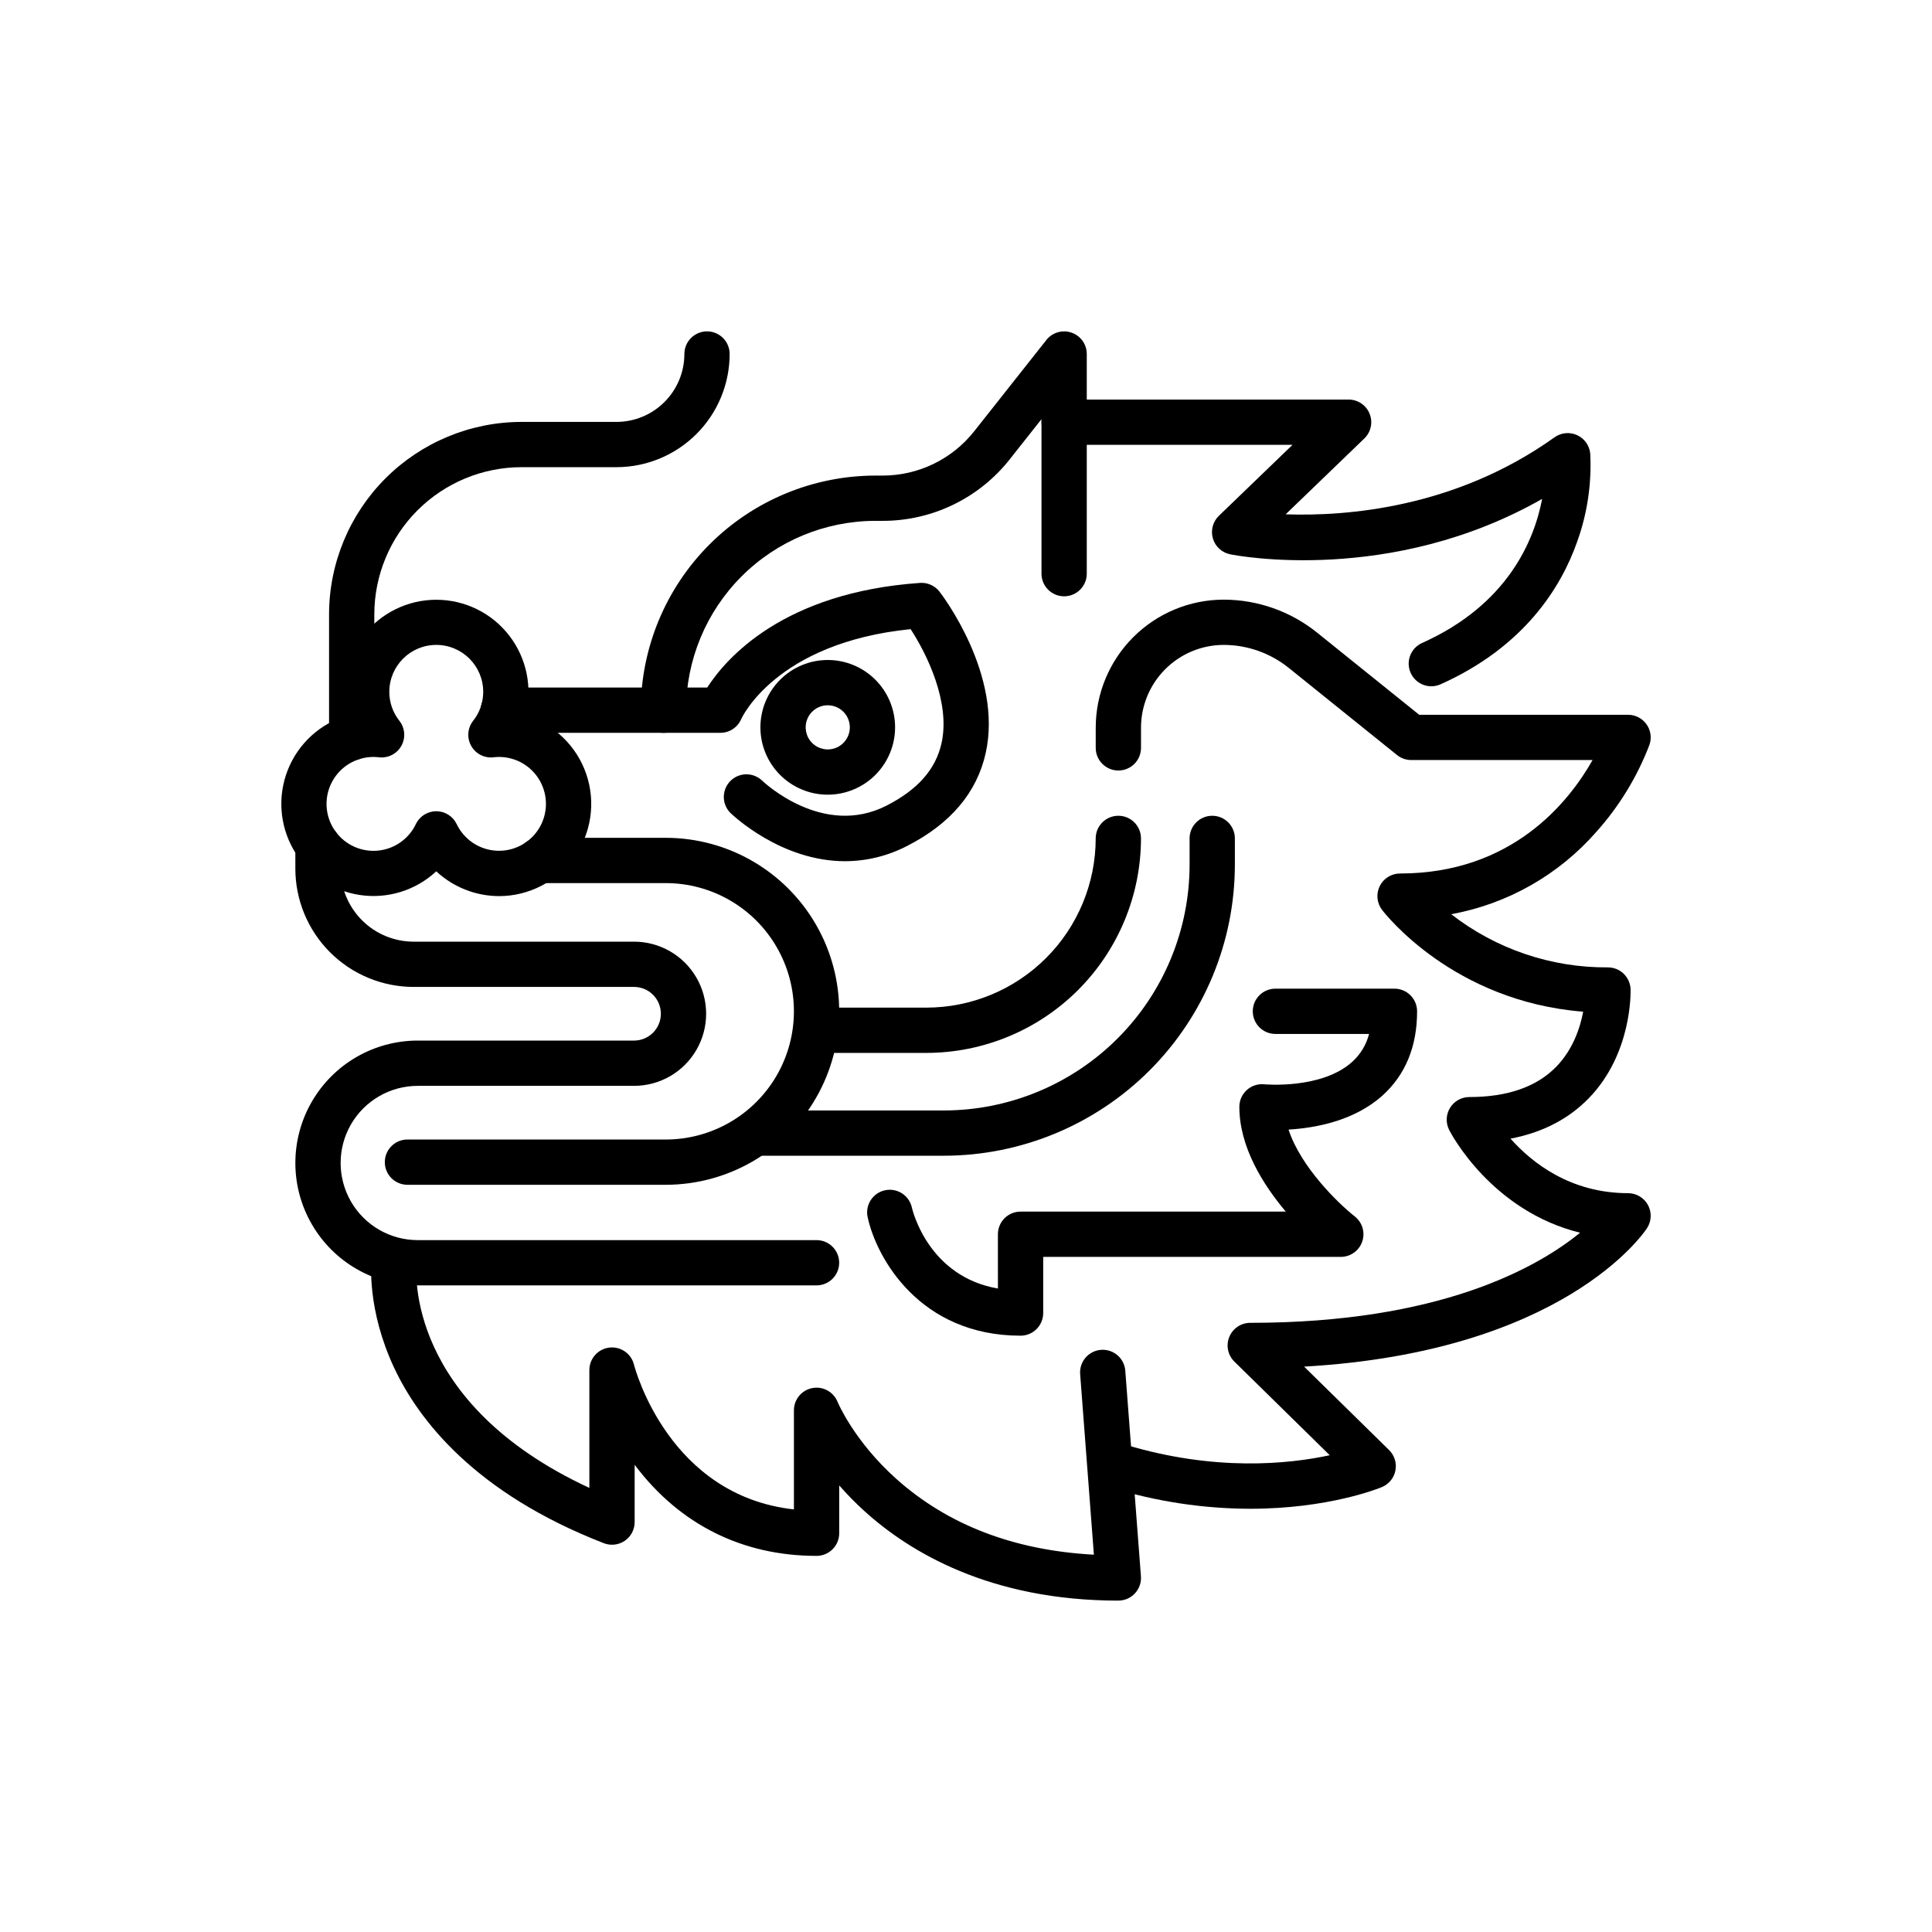<?xml version="1.0" encoding="UTF-8"?>
<!-- Uploaded to: ICON Repo, www.iconrepo.com, Generator: ICON Repo Mixer Tools -->
<svg fill="#000000" width="800px" height="800px" version="1.1" viewBox="144 144 512 512" xmlns="http://www.w3.org/2000/svg">
 <g>
  <path d="m276.23 381.48c-6.168-0.023-12.102-2.367-16.617-6.57-5.457 5.078-12.938 7.387-20.305 6.266-7.371-1.121-13.828-5.547-17.527-12.016-3.703-6.469-4.25-14.277-1.48-21.199 2.766-6.922 8.543-12.203 15.688-14.336-1.941-7.332-0.363-15.145 4.262-21.156 4.625-6.008 11.781-9.527 19.363-9.527s14.738 3.519 19.363 9.527c4.625 6.012 6.203 13.824 4.262 21.156 7.562 2.258 13.57 8.031 16.125 15.5 2.559 7.465 1.352 15.707-3.238 22.129-4.59 6.418-11.996 10.227-19.891 10.227zm-16.617-22.492v-0.004c2.309 0 4.414 1.328 5.41 3.41 1.953 4.086 5.973 6.789 10.496 7.051 4.523 0.266 8.828-1.949 11.246-5.785 2.414-3.832 2.555-8.672 0.363-12.637-2.191-3.965-6.363-6.426-10.895-6.426-0.48 0.004-0.965 0.035-1.445 0.094-2.406 0.277-4.742-0.918-5.922-3.035-1.184-2.113-0.977-4.731 0.52-6.633 1.734-2.184 2.676-4.887 2.668-7.676 0-6.871-5.57-12.441-12.441-12.441s-12.441 5.57-12.441 12.441c-0.008 2.789 0.934 5.492 2.668 7.676 1.496 1.902 1.703 4.519 0.523 6.633-1.184 2.117-3.519 3.312-5.926 3.035-0.48-0.059-0.961-0.09-1.445-0.094-4.535-0.004-8.715 2.457-10.906 6.426-2.195 3.965-2.055 8.812 0.363 12.648 2.414 3.836 6.727 6.055 11.254 5.789 4.527-0.266 8.551-2.973 10.5-7.066 0.996-2.082 3.098-3.406 5.406-3.41z"/>
  <path d="m367.96 372.23c-16.961 0-29.715-12.141-30.406-12.812v0.004c-2.297-2.324-2.316-6.055-0.043-8.402 2.273-2.344 6.008-2.434 8.398-0.207 0.641 0.613 16.254 15.277 33.078 6.664 8.238-4.219 12.988-9.617 14.523-16.504 2.434-10.914-3.969-23.789-8.188-30.246-35.789 3.625-44.809 23.637-44.895 23.844l-0.004 0.004c-0.945 2.199-3.113 3.629-5.508 3.629h-57.523c-3.312 0-6-2.688-6-6s2.688-6 6-6h54.031c4.981-7.731 20.137-25.207 56.395-27.727 1.996-0.137 3.93 0.73 5.156 2.312 0.691 0.887 16.859 22.074 12.242 42.797-2.328 10.441-9.312 18.711-20.766 24.57h-0.004c-5.09 2.66-10.746 4.059-16.488 4.074z"/>
  <path d="m363.36 354.6c-4.731 0-9.27-1.879-12.617-5.227-3.348-3.348-5.227-7.887-5.227-12.621s1.879-9.273 5.227-12.617c3.348-3.348 7.887-5.231 12.617-5.231 4.734 0 9.273 1.883 12.621 5.231 3.348 3.344 5.227 7.883 5.227 12.617-0.004 4.731-1.887 9.27-5.231 12.613-3.348 3.348-7.883 5.231-12.617 5.234zm0-23.695c-2.363 0-4.496 1.422-5.402 3.609s-0.406 4.703 1.266 6.375c1.676 1.672 4.191 2.176 6.379 1.27 2.184-0.906 3.609-3.039 3.609-5.406-0.004-3.231-2.621-5.848-5.852-5.848z"/>
  <path d="m319.81 338.21c-3.312 0-6-2.684-6-6 0.02-16.484 6.578-32.289 18.234-43.945s27.461-18.211 43.945-18.23h1.844c9.512 0.023 18.508-4.328 24.391-11.809l19.078-24.129-0.004 0.004c1.586-2.004 4.266-2.785 6.676-1.945 2.414 0.836 4.031 3.109 4.031 5.664v58.207c0 3.312-2.688 6-6 6s-6-2.688-6-6v-40.949l-8.371 10.59c-8.148 10.363-20.617 16.398-33.801 16.363h-1.844c-13.305 0.016-26.059 5.305-35.465 14.715-9.41 9.406-14.699 22.16-14.715 35.465 0 1.594-0.633 3.117-1.758 4.242s-2.652 1.758-4.242 1.758z"/>
  <path d="m523.32 325.87c-2.832 0-5.277-1.977-5.871-4.742-0.59-2.769 0.832-5.574 3.414-6.731 22.66-10.145 29.703-27.086 31.82-38.18-40.094 22.832-80.824 15.051-82.684 14.68l0.004-0.004c-2.188-0.438-3.953-2.055-4.578-4.195-0.625-2.144-0.012-4.457 1.594-6.004l19.512-18.809h-60.523c-3.312 0-6-2.688-6-6s2.688-5.996 6-5.996h75.391c2.445 0 4.644 1.484 5.559 3.754 0.918 2.266 0.363 4.863-1.398 6.562l-20.848 20.098c15.988 0.559 44.934-1.609 71.258-20.41v-0.004c1.746-1.246 4.027-1.465 5.977-0.574 1.953 0.891 3.281 2.754 3.484 4.891 0.406 7.969-0.781 15.941-3.5 23.445-4.106 11.648-13.715 27.645-36.16 37.695v-0.004c-0.77 0.348-1.605 0.527-2.449 0.527z"/>
  <path d="m475.32 543.84c-12.434-0.031-24.793-1.898-36.68-5.543-1.531-0.453-2.816-1.5-3.57-2.906-0.758-1.406-0.922-3.055-0.461-4.582 0.465-1.527 1.516-2.805 2.926-3.555s3.059-0.906 4.582-0.438c23.832 7.223 43.43 5.176 54.277 2.836l-25.27-24.809c-1.738-1.703-2.269-4.293-1.348-6.547 0.922-2.258 3.117-3.731 5.551-3.731 50.031 0 75.914-14.508 87.41-23.879-23.449-5.785-34.176-26.215-34.691-27.227h0.004c-0.953-1.859-0.867-4.078 0.223-5.863 1.09-1.781 3.027-2.867 5.117-2.867 10.086 0 17.832-2.699 23.027-8.027 4.473-4.586 6.352-10.391 7.141-14.594-34.406-2.699-52.508-25.941-53.309-26.992v0.004c-1.379-1.812-1.613-4.254-0.602-6.297s3.094-3.336 5.375-3.336c29.668 0 44.723-18.906 51.027-30.066h-48.062c-1.367 0-2.695-0.469-3.762-1.328l-28.742-23.129c-4.875-3.91-10.938-6.047-17.188-6.055-5.809 0.008-11.383 2.32-15.492 6.43s-6.418 9.68-6.426 15.488v5.367c0 3.312-2.688 6-6 6s-6-2.688-6-6v-5.367c0.012-8.992 3.59-17.613 9.945-23.969 6.359-6.359 14.98-9.938 23.973-9.945 8.984 0.012 17.699 3.082 24.707 8.707l27.098 21.805h55.355c1.93 0 3.746 0.93 4.871 2.5 1.129 1.57 1.43 3.586 0.809 5.418-3.238 8.496-8.012 16.32-14.078 23.094-9.988 11.418-23.547 19.117-38.469 21.844 11.867 9.23 26.5 14.195 41.535 14.086 3.231 0 5.883 2.562 5.992 5.793 0.023 0.688 0.445 16.957-10.992 28.801-5.383 5.57-12.359 9.184-20.824 10.793 5.699 6.41 15.887 14.449 31.156 14.449v0.004c2.203 0 4.227 1.207 5.277 3.144 1.047 1.938 0.945 4.297-0.262 6.141-0.93 1.422-22.293 32.781-90.871 36.676l22.52 22.109h-0.004c1.438 1.41 2.07 3.441 1.688 5.418-0.379 1.973-1.727 3.625-3.582 4.398-0.824 0.344-14.148 5.746-34.902 5.746z"/>
  <path d="m389.53 423.03h-29.137c-3.312 0-5.996-2.688-5.996-6s2.684-6 5.996-6h29.133c11.891-0.012 23.293-4.742 31.699-13.148s13.137-19.809 13.148-31.695c0-3.316 2.688-6 6-6s6 2.684 6 6c-0.02 15.07-6.012 29.516-16.668 40.176-10.656 10.656-25.105 16.648-40.176 16.668z"/>
  <path d="m394.16 450.28h-49.766c-3.312 0-5.996-2.684-5.996-5.996s2.684-6 5.996-6h49.766c17.258-0.02 33.805-6.883 46.008-19.086s19.066-28.75 19.086-46.008v-7.004c0-3.316 2.688-6 6-6s6 2.684 6 6v7.004c-0.023 20.438-8.156 40.035-22.605 54.488-14.453 14.449-34.051 22.578-54.488 22.602z"/>
  <path d="m320.42 457.98h-68.445c-3.312 0-5.996-2.688-5.996-6s2.684-5.996 5.996-5.996h68.445c12.137 0 23.355-6.477 29.422-16.988 6.07-10.516 6.07-23.465 0-33.977-6.066-10.516-17.285-16.988-29.422-16.988h-33.469c-3.312 0-6-2.688-6-6s2.688-6 6-6h33.469c16.422 0 31.602 8.766 39.812 22.988 8.215 14.223 8.215 31.75 0 45.973-8.211 14.227-23.391 22.988-39.812 22.988z"/>
  <path d="m360.39 484.64h-105.68c-11.59 0-22.297-6.184-28.09-16.219-5.797-10.035-5.797-22.402 0-32.438 5.793-10.035 16.5-16.219 28.09-16.219h57.32-0.004c3.93 0 7.109-3.18 7.109-7.109 0-3.926-3.18-7.109-7.109-7.109h-58.43c-8.305-0.008-16.266-3.312-22.137-9.184-5.875-5.871-9.176-13.836-9.188-22.141v-6.062 0.004c0-3.312 2.688-6 6-6s5.996 2.688 5.996 6v6.062-0.004c0.008 5.125 2.047 10.039 5.668 13.66 3.625 3.625 8.539 5.664 13.66 5.668h58.43c6.828 0 13.137 3.644 16.547 9.555 3.414 5.91 3.414 13.195 0 19.105-3.41 5.91-9.719 9.555-16.547 9.555h-57.32 0.004c-7.305 0-14.051 3.894-17.703 10.219-3.648 6.324-3.648 14.113 0 20.438 3.652 6.324 10.398 10.223 17.703 10.223h105.68c3.312 0 6 2.684 6 5.996s-2.688 6-6 6z"/>
  <path d="m237.2 345.53c-3.312 0-5.996-2.684-5.996-5.996v-32.711c0.012-13.527 5.391-26.492 14.953-36.055 9.566-9.562 22.531-14.941 36.055-14.957h25.16c4.773-0.004 9.348-1.902 12.719-5.277 3.375-3.371 5.273-7.945 5.277-12.719 0-3.312 2.688-5.996 6-5.996s5.996 2.684 5.996 5.996c-0.008 7.953-3.172 15.578-8.793 21.199-5.625 5.621-13.246 8.785-21.199 8.793h-25.164c-10.344 0.012-20.258 4.125-27.574 11.441-7.312 7.312-11.426 17.23-11.438 27.574v32.711c0 3.312-2.684 5.996-5.996 5.996z"/>
  <path d="m440.38 568.18c-34.051 0-55.422-12.93-67.352-23.777-2.336-2.125-4.551-4.379-6.629-6.754v12.68c0 1.59-0.633 3.117-1.758 4.242s-2.652 1.754-4.242 1.754c-19.641 0-36.277-8.305-48.113-24.012l-0.098-0.129v15.188c0.004 1.98-0.977 3.832-2.609 4.953-1.637 1.117-3.719 1.355-5.566 0.637-34.137-13.27-49.066-32.621-55.578-46.516-7.254-15.484-6.031-27.914-5.977-28.438 0.363-3.281 3.305-5.652 6.586-5.312 3.281 0.344 5.672 3.273 5.348 6.555-0.152 1.633-2.766 36.566 45.797 59.059v-31.227c0-3.023 2.254-5.578 5.258-5.953 3-0.371 5.812 1.547 6.555 4.481 0.383 1.48 9.383 34.754 42.395 38.398v-26.262c0-2.875 2.043-5.348 4.867-5.891 2.82-0.543 5.633 0.992 6.703 3.664 0.035 0.082 4.312 10.34 15.57 20.406 13.656 12.211 31.246 18.953 52.355 20.082l-3.644-47.879c-0.234-3.293 2.238-6.156 5.527-6.406 3.293-0.25 6.168 2.207 6.434 5.496l4.148 54.504c0.125 1.664-0.445 3.309-1.582 4.531-1.137 1.227-2.731 1.922-4.398 1.922z"/>
  <path d="m414.46 497.97c-26.672 0-38.168-20.527-40.523-31.387-0.711-3.234 1.34-6.434 4.574-7.144 3.238-0.707 6.434 1.34 7.144 4.578 0.199 0.867 4.414 18.281 22.805 21.461l-0.004-14.391c0-3.312 2.688-5.996 6-5.996h70.293c-6.027-7.137-12.309-17.129-12.309-27.77 0-1.699 0.719-3.316 1.977-4.453 1.262-1.137 2.945-1.688 4.633-1.516 0.137 0.012 15.223 1.383 23.336-5.981 2.168-1.969 3.707-4.531 4.434-7.367h-24.824c-3.312 0-5.996-2.684-5.996-6 0-3.312 2.684-5.996 5.996-5.996h31.551c1.59 0 3.113 0.633 4.238 1.758s1.758 2.648 1.758 4.238c0 9.316-3.078 16.816-9.145 22.297-7.504 6.777-17.902 8.637-24.922 9.051 3.25 9.965 13.258 19.637 17.559 23.02v0.004c2.012 1.582 2.797 4.262 1.961 6.676-0.84 2.414-3.113 4.035-5.668 4.035h-78.867v14.887h-0.004c0 1.59-0.633 3.113-1.758 4.238s-2.648 1.758-4.238 1.758z"/>
 </g>
</svg>